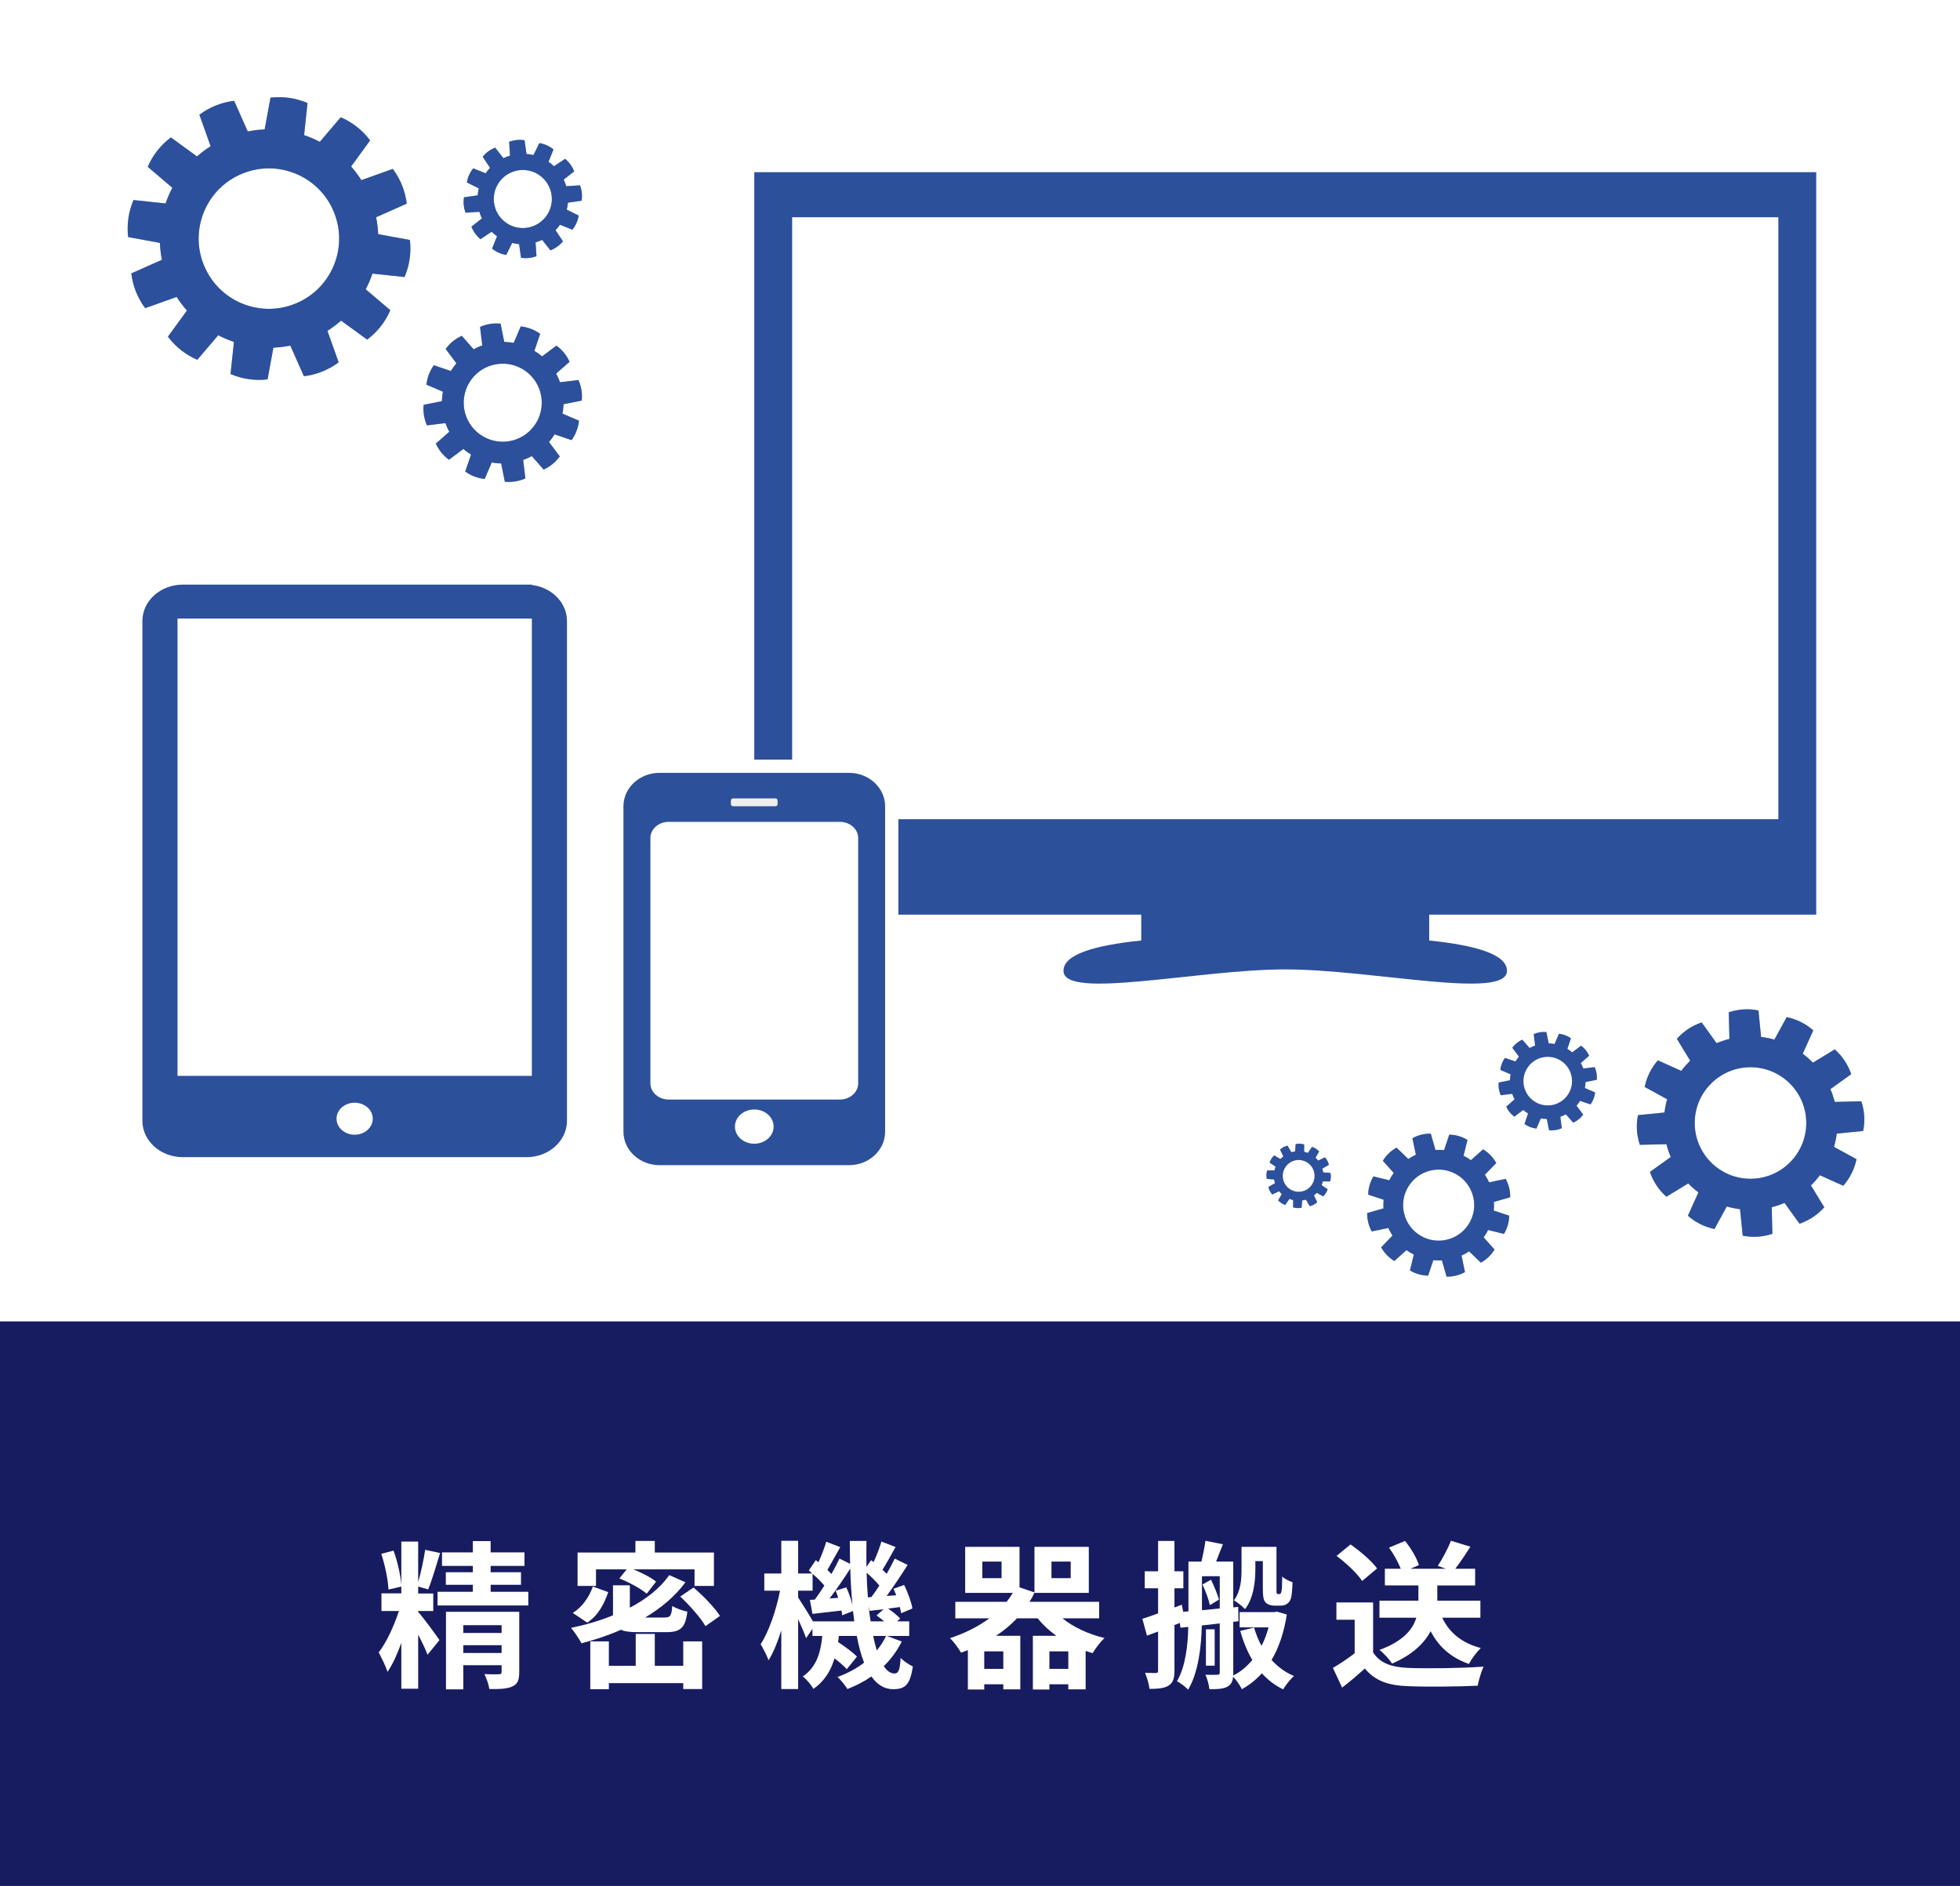 <?xml version="1.0" encoding="UTF-8"?> <svg xmlns="http://www.w3.org/2000/svg" id="_レイヤー_1" viewBox="0 0 370 356.07"><rect x="0" y="0" width="370" height="356.07" fill="#808080" stroke="none"/><defs><style>.cls-1,.cls-2,.cls-3,.cls-4{fill:#fff;}.cls-2{stroke-miterlimit:10;}.cls-2,.cls-3{stroke:#fff;stroke-width:10px;}.cls-5,.cls-6,.cls-7,.cls-8{fill:#2d509b;}.cls-5,.cls-7,.cls-4{stroke:#2d509b;}.cls-5,.cls-4{stroke-width:2px;}.cls-3,.cls-7{stroke-linecap:round;stroke-linejoin:round;}.cls-6{opacity:.44;}.cls-9{fill:#eeeeef;}.cls-7{stroke-width:5px;}.cls-10{fill:#171c61;}</style></defs><rect class="cls-1" width="370" height="250"></rect><rect class="cls-10" y="249.49" width="370" height="106.59"></rect><g><path class="cls-1" d="M79,304.41c.78,.84,3.39,4.38,3.96,5.25l-2.25,2.76c-.36-.96-1.05-2.43-1.77-3.78v10.2h-3.18v-8.64c-.78,2.13-1.65,4.08-2.61,5.46-.33-1.08-1.14-2.67-1.65-3.69,1.47-1.86,2.91-5.07,3.81-7.8h-3.3v-3.33h3.75v-1.29l-2.43,.57c-.06-1.8-.66-4.65-1.35-6.75l2.31-.6c.75,2.01,1.32,4.62,1.47,6.45v-8.16h3.18v7.65c.54-1.83,1.05-4.29,1.32-6.09l2.82,.6c-.72,2.34-1.53,5.13-2.25,6.87l-1.89-.54v1.32h2.85v3.3h-2.85v.3l.06-.06Zm20.73-3.87v2.58h-17.13v-2.58h6.66v-1.32h-5.1v-2.37h5.1v-1.2h-5.82v-2.55h5.82v-2.13h3.36v2.13h6.39v2.55h-6.39v1.2h5.73v2.37h-5.73v1.32h7.11Zm-1.71,15.18c0,1.47-.3,2.25-1.32,2.7-.96,.45-2.4,.51-4.32,.48-.12-.84-.54-2.01-.93-2.82,1.11,.06,2.37,.06,2.73,.03,.39,0,.51-.12,.51-.45v-1.26h-7.23v4.56h-3.27v-14.64h13.83v11.4Zm-10.56-8.88v1.47h7.23v-1.47h-7.23Zm7.23,5.25v-1.47h-7.23v1.47h7.23Z"></path><path class="cls-1" d="M120.4,308.16c-1.44,0-2.46-.12-3.18-.45-2.37,1.05-4.89,1.89-7.44,2.55-.42-.75-1.35-2.19-1.98-2.91,2.76-.57,5.46-1.35,7.92-2.37v-5.67h3.18v4.23c3.09-1.62,5.7-3.66,7.44-6.15l3.06,1.35c-1.95,2.64-4.59,4.86-7.62,6.66h3.63c1.14,0,1.35-.3,1.5-2.19,.66,.45,1.98,.9,2.85,1.08-.39,3.09-1.29,3.87-4.05,3.87h-5.31Zm-5.58-7.56c-.75,2.22-1.92,4.44-3.96,5.76l-2.73-1.83c1.83-1.14,3.12-3.06,3.78-4.98l2.91,1.05Zm-2.31-1.17h-3.48v-6.3h10.92v-2.19h3.66v2.19h11.16v6.3h-3.66v-3.12h-11.55c1.59,.63,3.33,1.53,4.29,2.31l-1.77,2.28c-1.11-.96-3.33-2.16-5.16-2.88l1.38-1.71h-5.79v3.12Zm16.47,10.47h3.57v9h-3.57v-1.11h-14.04v1.14h-3.51v-9.03h3.51v4.62h5.07v-6.03h3.6v6.03h5.37v-4.62Zm1.95-10.17c1.77,1.53,3.99,3.78,4.98,5.37l-2.73,1.92c-.9-1.56-3-3.93-4.77-5.58l2.52-1.71Z"></path><path class="cls-1" d="M170.23,309.93c-.87,1.74-2.01,3.3-3.39,4.65,.6,.9,1.26,1.38,2.01,1.38s1.02-.57,1.17-2.94c.66,.69,1.62,1.29,2.31,1.62-.54,3.39-1.38,4.29-3.72,4.29-1.68,0-3.03-.87-4.11-2.4-1.38,.96-2.91,1.74-4.53,2.37-.39-.66-1.26-1.71-1.86-2.28,1.89-.69,3.57-1.59,5.01-2.7-.57-1.44-1.02-3.12-1.38-5.04h-3.39c-.03,.39-.09,.78-.15,1.14,1.32,.87,2.79,1.95,3.57,2.76l-1.92,2.37c-.51-.57-1.38-1.32-2.31-2.04-.69,2.28-1.86,4.29-3.99,5.76-.39-.72-1.29-1.83-2.01-2.34,2.64-1.77,3.39-4.62,3.69-7.65h-1.86v-1.35l-1.2,1.77c-.3-.9-.9-2.28-1.5-3.6v13.2h-3.18v-11.07c-.69,2.19-1.5,4.2-2.4,5.64-.33-.93-1.02-2.22-1.5-3.03,1.56-2.37,2.97-6.54,3.66-10.11h-2.97v-3.24h3.21v-6.18h3.18v6.18h2.67c-.21-.21-.45-.39-.66-.57l1.32-1.95,.51,.39c.57-1.26,1.14-2.76,1.47-3.87l2.64,1.02c-.84,1.44-1.71,3.09-2.43,4.29,.27,.27,.54,.54,.75,.78,.6-1.02,1.11-2.01,1.53-2.91l2.01,.99c-.03-1.41-.06-2.85-.06-4.32h3.15c-.03,1.68-.03,3.3,0,4.89l.87-1.26,.48,.36c.57-1.23,1.14-2.73,1.47-3.87l2.67,1.02c-.84,1.5-1.71,3.12-2.46,4.29,.27,.27,.54,.54,.78,.78,.57-.99,1.11-2.01,1.53-2.88l2.43,1.2c-1.2,1.89-2.64,4.08-3.96,5.85l1.8-.12c-.15-.42-.33-.84-.51-1.23l2.01-.72c.69,1.41,1.38,3.27,1.56,4.44l-2.13,.9c-.06-.33-.12-.75-.24-1.17l-2.22,.3c.87,.57,1.8,1.32,2.28,1.89l-.57,.51h2.28v2.76h-4.2l2.79,1.05Zm-8.97-3.81c-.06-.63-.15-1.29-.24-1.95l-2.04,.81c-.03-.27-.06-.57-.12-.9-1.95,.21-3.81,.45-5.49,.63l-.48-2.64,.93-.06c.57-.78,1.2-1.68,1.8-2.64-.57-.69-1.41-1.53-2.22-2.22v3.18h-2.73v1.29c.63,.93,2.07,3.24,2.79,4.5h7.8Zm-1.5-6.42c.48,1.02,.93,2.31,1.17,3.36-.21-2.19-.36-4.5-.42-6.9-1.2,1.86-2.61,3.96-3.9,5.64l1.62-.12c-.15-.48-.3-.93-.48-1.35l2.01-.63Zm4.74,1.83c.48-.63,.99-1.38,1.5-2.16-.63-.78-1.53-1.68-2.4-2.43,.03,1.62,.12,3.15,.24,4.65l.66-.06Zm2.4,4.59c-.45-.39-.96-.78-1.44-1.11l1.35-1.17c-.93,.09-1.8,.21-2.64,.3l-.18-.84c.09,.99,.21,1.92,.36,2.82h2.55Zm-2.07,2.76c.21,.99,.45,1.92,.69,2.73,.69-.84,1.29-1.74,1.74-2.73h-2.43Z"></path><path class="cls-1" d="M200.56,305.55c2.1,1.68,4.92,3,7.95,3.72-.78,.69-1.74,2.01-2.25,2.85-.45-.12-.9-.27-1.32-.42v7.26h-3.27v-.96h-3.57v.99h-3.12v-10.14h4.44c-1.35-.96-2.55-2.07-3.54-3.3h-3.9c-1.17,1.23-2.49,2.34-3.96,3.3h4.59v10.11h-3.21v-.96h-3.6v.99h-3.09v-7.44c-.42,.18-.84,.33-1.29,.48-.42-.75-1.41-2.13-2.1-2.73,2.82-.93,5.34-2.19,7.44-3.75h-6.42v-3.12h9.69c.42-.54,.81-1.11,1.17-1.68h-9v-8.7h10.26v7.65l2.82,.96v-8.61h10.26v8.7h-10.26v-.03c-.27,.6-.6,1.17-.93,1.71h13.14v3.12h-6.93Zm-11.49-10.71h-3.63v3.12h3.63v-3.12Zm.33,16.95h-3.6v3.3h3.6v-3.3Zm12.27,3.3v-3.3h-3.57v3.3h3.57Zm-3.18-17.13h3.63v-3.12h-3.63v3.12Z"></path><path class="cls-1" d="M242.92,304.83c-.54,3.45-1.53,6.3-2.88,8.58,1.17,1.29,2.58,2.34,4.23,3.03-.69,.6-1.59,1.74-2.04,2.52-1.56-.75-2.88-1.77-4.02-3.03-1.11,1.23-2.37,2.22-3.78,3-.33-.69-1.02-1.74-1.65-2.34-.09,.87-.36,1.41-.96,1.8-.78,.48-1.86,.54-3.51,.54-.06-.75-.42-2.01-.75-2.73,.96,.03,1.95,.03,2.28,0,.33,0,.42-.09,.42-.45v-9.24l-3.39,.39c-.09,3.96-.63,8.85-2.58,12.12-.42-.48-1.53-1.32-2.1-1.59,1.65-2.88,2.04-6.84,2.13-10.26l-1.47,.15-.12-.9-1.02,.39v8.61c0,1.47-.27,2.28-1.08,2.82-.84,.51-1.95,.63-3.63,.63-.09-.84-.48-2.16-.84-3.03,.87,.03,1.74,.03,2.04,.03,.33,0,.42-.12,.42-.48v-7.35c-.72,.27-1.44,.54-2.1,.78l-.87-3.18c.84-.27,1.86-.6,2.97-1.02v-4.74h-2.52v-3.21h2.52v-5.73h3.09v5.73h1.68v3.21h-1.68v3.63l1.38-.54,.27,1.35,.99-.09v-9.39h2.46c.3-1.29,.6-2.79,.75-3.93l3.3,.66c-.45,1.08-.9,2.25-1.29,3.27h3.24v8.64l.93-.09,.06,2.7-.99,.12v9.57c0,.21,0,.39-.03,.57,1.38-.66,2.58-1.68,3.63-2.94-.96-1.62-1.71-3.45-2.28-5.49l2.61-.63c.36,1.23,.81,2.4,1.41,3.45,.54-1.05,.99-2.22,1.32-3.48h-5.46v-2.88h6.51l.54-.09,1.86,.54Zm-12.66-1.14v-6.09h-3.36v6.42l3.36-.33Zm-1.65-5.43c.6,1.23,1.23,2.79,1.5,3.75l-1.71,1.05c-.21-1.02-.84-2.7-1.41-3.9l1.62-.9Zm.69,16.23h-1.65v-6.87h1.65v6.87Zm7.68-18.21c0,2.34-.33,5.49-1.95,7.53-.45-.48-1.5-1.35-2.1-1.65,1.35-1.8,1.44-4.08,1.44-5.94v-4.17h6.6v7.8c0,.54,0,.87,.03,.96,.06,.12,.12,.15,.24,.15h.27c.12,0,.21-.03,.24-.12,.09-.09,.15-.27,.21-.66,.06-.42,.06-1.35,.09-2.52,.45,.45,1.29,.84,1.95,1.08-.03,1.14-.15,2.55-.3,3.03-.15,.51-.45,.87-.81,1.08-.3,.24-.81,.3-1.23,.3h-1.11c-.57,0-1.23-.18-1.62-.57-.39-.45-.54-.99-.54-2.79v-5.04h-1.41v1.53Z"></path><path class="cls-1" d="M259.21,311.97c1.23,2.01,3.48,2.82,6.6,2.94,3.51,.15,10.26,.06,14.25-.24-.39,.84-.93,2.58-1.11,3.6-3.6,.18-9.63,.24-13.2,.09-3.69-.15-6.15-.99-8.1-3.33-1.32,1.17-2.64,2.34-4.29,3.6l-1.74-3.72c1.29-.75,2.79-1.74,4.11-2.76v-6.33h-3.45v-3.27h6.93v9.42Zm-2.07-13.47c-.93-1.44-3.06-3.42-4.83-4.74l2.64-2.16c1.8,1.26,3.99,3.12,5.01,4.53l-2.82,2.37Zm15.12,6.93c1.32,2.82,3.72,4.8,7.29,5.73-.75,.69-1.77,2.07-2.25,3-3.39-1.17-5.7-3.24-7.23-6.18-1.2,2.25-3.39,4.44-7.29,6.12-.45-.75-1.56-1.98-2.37-2.58,4.56-1.68,6.3-3.93,6.96-6.09h-6.96v-3.21h7.35v-2.88h-6.33v-3.15h3c-.48-1.2-1.32-2.76-2.22-3.99l3.03-1.26c1.11,1.38,2.22,3.24,2.61,4.56l-1.59,.69h6.69l-1.53-.54c.87-1.32,1.92-3.3,2.49-4.74l3.66,1.11c-.96,1.53-1.98,3.03-2.85,4.17h3.75v3.15h-7.14v2.88h8.13v3.21h-7.2Z"></path></g><g><g><path class="cls-8" d="M269.8,177.57v-7.85h-54.36v7.85c-8.98,.93-14.68,2.66-14.68,5.73,0,5.58,25.41-.27,41.86-.27s41.86,5.85,41.86,.27c0-3.07-5.7-4.8-14.68-5.73Z"></path><rect class="cls-8" x="142.39" y="32.51" width="200.47" height="140.18"></rect></g><rect class="cls-1" x="149.54" y="41.02" width="186.17" height="113.65"></rect></g><g><g><path class="cls-3" d="M164.59,213.68c0,2.1-1.94,3.81-4.31,3.81h-35.78c-2.37,0-4.31-1.72-4.31-3.81v-61.45c0-2.1,1.94-3.81,4.31-3.81h35.78c2.37,0,4.31,1.72,4.31,3.81v61.45Z"></path><path class="cls-3" d="M146.04,212.71c0,1.78-1.63,3.23-3.65,3.23s-3.65-1.44-3.65-3.23,1.63-3.23,3.65-3.23,3.65,1.44,3.65,3.23Z"></path><path class="cls-3" d="M146.79,151.84c0,.21-.19,.38-.43,.38h-7.95c-.24,0-.43-.17-.43-.38v-.72c0-.21,.19-.38,.43-.38h7.95c.24,0,.43,.17,.43,.38v.72Z"></path><path class="cls-3" d="M162,204.55c0,1.68-1.55,3.05-3.45,3.05h-32.32c-1.9,0-3.45-1.37-3.45-3.05v-46.33c0-1.68,1.55-3.05,3.45-3.05h32.32c1.9,0,3.45,1.37,3.45,3.05v46.33Z"></path></g><path class="cls-2" d="M146.04,212.71c0,1.78-1.63,3.23-3.65,3.23s-3.65-1.44-3.65-3.23,1.63-3.23,3.65-3.23,3.65,1.44,3.65,3.23Z"></path><path class="cls-2" d="M146.79,151.84c0,.21-.19,.38-.43,.38h-7.95c-.24,0-.43-.17-.43-.38v-.72c0-.21,.19-.38,.43-.38h7.95c.24,0,.43,.17,.43,.38v.72Z"></path><path class="cls-2" d="M162,204.55c0,1.68-1.55,3.05-3.45,3.05h-32.32c-1.9,0-3.45-1.37-3.45-3.05v-46.33c0-1.68,1.55-3.05,3.45-3.05h32.32c1.9,0,3.45,1.37,3.45,3.05v46.33Z"></path></g><g><g><path class="cls-5" d="M99.41,111.38H34.5c-3.64,0-6.62,2.63-6.62,5.85v94.4c0,3.22,2.98,5.85,6.62,5.85H99.41c3.64,0,6.62-2.63,6.62-5.85V117.24c0-3.22-2.98-5.85-6.62-5.85Zm-32.46,102.02c-1.72,0-3.12-1.23-3.12-2.76s1.4-2.76,3.12-2.76,3.12,1.23,3.12,2.76-1.4,2.76-3.12,2.76Z"></path><rect class="cls-4" x="32.51" y="115.79" width="68.89" height="88.34"></rect></g><path class="cls-1" d="M70.37,211.22c0,1.67-1.53,3.02-3.42,3.02s-3.42-1.35-3.42-3.02,1.53-3.02,3.42-3.02,3.42,1.35,3.42,3.02Z"></path></g><g><path class="cls-8" d="M346.72,214.03l5-.5c.37-1.81,.28-3.73-.35-5.6l-5.02,.12c-.05-.21-.11-.42-.17-.63-.18-.61-.39-1.21-.64-1.79l3.92-2.82c-.63-1.87-1.72-3.46-3.1-4.68l-4.13,2.51c-.59-.61-1.23-1.18-1.92-1.69l1.99-4.41c-1.43-1.26-3.16-2.12-5.02-2.5l-2.32,4.24c-.61-.17-1.23-.31-1.86-.41-.21-.04-.43-.06-.65-.09l-.5-5c-1.81-.37-3.73-.28-5.6,.35l.12,5.02c-.21,.05-.42,.11-.63,.17-.61,.18-1.21,.39-1.79,.64l-2.82-3.92c-1.87,.63-3.46,1.72-4.68,3.1l2.52,4.13c-.61,.59-1.18,1.23-1.69,1.92l-4.41-1.99c-1.26,1.43-2.12,3.16-2.5,5.02l4.24,2.32c-.17,.61-.31,1.22-.41,1.86-.04,.22-.06,.43-.09,.65l-5,.5c-.37,1.81-.28,3.73,.35,5.6l5.02-.12c.05,.21,.11,.42,.17,.63,.18,.61,.39,1.21,.64,1.79l-3.92,2.82c.63,1.87,1.72,3.46,3.1,4.68l4.13-2.51c.59,.61,1.23,1.18,1.92,1.69l-1.99,4.41c1.43,1.26,3.16,2.12,5.02,2.5l2.32-4.24c.61,.17,1.23,.31,1.86,.41,.22,.04,.43,.06,.65,.09l.5,5c1.81,.37,3.73,.28,5.6-.35l-.12-5.02c.21-.05,.42-.11,.63-.17,.61-.18,1.21-.39,1.79-.64l2.82,3.92c1.87-.63,3.46-1.72,4.68-3.1l-2.52-4.13c.61-.59,1.18-1.23,1.69-1.92l4.41,1.99c1.26-1.43,2.12-3.16,2.5-5.02l-4.24-2.32c.17-.61,.31-1.23,.42-1.86,.03-.21,.06-.43,.09-.65Zm-15.62,8.51c-5.8,.36-10.8-4.06-11.16-9.86-.36-5.8,4.06-10.8,9.86-11.16,5.8-.36,10.8,4.06,11.16,9.86,.36,5.8-4.06,10.8-9.86,11.16Z"></path><path class="cls-6" d="M346.72,214.03l5-.5c.37-1.81,.28-3.73-.35-5.6l-5.02,.12c-.05-.21-.11-.42-.17-.63-.18-.61-.39-1.21-.64-1.79l3.92-2.82c-.63-1.87-1.72-3.46-3.1-4.68l-4.13,2.51c-.59-.61-1.23-1.18-1.92-1.69l1.99-4.41c-1.43-1.26-3.16-2.12-5.02-2.5l-2.32,4.24c-.61-.17-1.23-.31-1.86-.41-.21-.04-.43-.06-.65-.09l-.5-5c-1.81-.37-3.73-.28-5.6,.35l.12,5.02c-.21,.05-.42,.11-.63,.17-.61,.18-1.21,.39-1.79,.64l-2.82-3.92c-1.87,.63-3.46,1.72-4.68,3.1l2.52,4.13c-.61,.59-1.18,1.23-1.69,1.92l-4.41-1.99c-1.26,1.43-2.12,3.16-2.5,5.02l4.24,2.32c-.17,.61-.31,1.22-.41,1.86-.04,.22-.06,.43-.09,.65l-5,.5c-.37,1.81-.28,3.73,.35,5.6l5.02-.12c.05,.21,.11,.42,.17,.63,.18,.61,.39,1.21,.64,1.79l-3.92,2.82c.63,1.87,1.72,3.46,3.1,4.68l4.13-2.51c.59,.61,1.23,1.18,1.92,1.69l-1.99,4.41c1.43,1.26,3.16,2.12,5.02,2.5l2.32-4.24c.61,.17,1.23,.31,1.86,.41,.22,.04,.43,.06,.65,.09l.5,5c1.81,.37,3.73,.28,5.6-.35l-.12-5.02c.21-.05,.42-.11,.63-.17,.61-.18,1.21-.39,1.79-.64l2.82,3.92c1.87-.63,3.46-1.72,4.68-3.1l-2.52-4.13c.61-.59,1.18-1.23,1.69-1.92l4.41,1.99c1.26-1.43,2.12-3.16,2.5-5.02l-4.24-2.32c.17-.61,.31-1.23,.42-1.86,.03-.21,.06-.43,.09-.65Zm-15.62,8.51c-5.8,.36-10.8-4.06-11.16-9.86-.36-5.8,4.06-10.8,9.86-11.16,5.8-.36,10.8,4.06,11.16,9.86,.36,5.8-4.06,10.8-9.86,11.16Z"></path></g><g><path class="cls-8" d="M71,41.02l5.78-2.57c-.27-2.3-1.14-4.57-2.62-6.56l-5.95,2.12c-.15-.23-.3-.46-.45-.69-.46-.66-.95-1.29-1.47-1.89l3.58-4.92c-1.49-1.99-3.42-3.46-5.55-4.37l-3.95,4.64c-.95-.5-1.94-.92-2.96-1.27l.64-6.06c-2.2-.94-4.62-1.29-6.99-1.01l-1.1,5.99c-.79,.03-1.59,.11-2.38,.24-.27,.04-.54,.09-.81,.15l-2.57-5.78c-2.3,.27-4.57,1.14-6.56,2.62l2.12,5.95c-.23,.15-.46,.3-.69,.45-.66,.46-1.29,.95-1.89,1.47l-4.92-3.58c-1.99,1.49-3.46,3.42-4.37,5.55l4.64,3.95c-.5,.95-.92,1.94-1.27,2.96l-6.06-.64c-.94,2.2-1.29,4.62-1.01,6.99l5.99,1.1c.03,.79,.11,1.59,.24,2.38,.04,.27,.09,.54,.15,.81l-5.78,2.57c.27,2.3,1.13,4.57,2.62,6.56l5.95-2.12c.15,.23,.3,.46,.45,.69,.46,.66,.95,1.29,1.47,1.89l-3.58,4.92c1.49,1.99,3.42,3.46,5.55,4.37l3.95-4.64c.95,.5,1.94,.92,2.96,1.27l-.64,6.06c2.2,.94,4.62,1.29,6.99,1.01l1.1-5.99c.79-.03,1.59-.11,2.38-.24,.27-.04,.54-.09,.81-.15l2.57,5.78c2.3-.27,4.57-1.14,6.56-2.62l-2.12-5.95c.23-.15,.46-.3,.69-.45,.66-.46,1.29-.95,1.89-1.47l4.92,3.58c1.99-1.49,3.46-3.42,4.37-5.55l-4.64-3.95c.5-.95,.92-1.94,1.27-2.96l6.06,.64c.94-2.2,1.29-4.62,1.01-6.99l-5.99-1.1c-.03-.79-.11-1.59-.24-2.38-.04-.27-.09-.54-.15-.81Zm-15.32,16.34c-6.8,2.72-14.52-.59-17.23-7.39-2.72-6.8,.59-14.52,7.39-17.23,6.8-2.72,14.52,.59,17.23,7.39,2.72,6.8-.59,14.52-7.39,17.23Z"></path><path class="cls-6" d="M71,41.02l5.78-2.57c-.27-2.3-1.14-4.57-2.62-6.56l-5.95,2.12c-.15-.23-.3-.46-.45-.69-.46-.66-.95-1.29-1.47-1.89l3.58-4.92c-1.49-1.99-3.42-3.46-5.55-4.37l-3.95,4.64c-.95-.5-1.94-.92-2.96-1.27l.64-6.06c-2.2-.94-4.62-1.29-6.99-1.01l-1.1,5.99c-.79,.03-1.59,.11-2.38,.24-.27,.04-.54,.09-.81,.15l-2.57-5.78c-2.3,.27-4.57,1.14-6.56,2.62l2.12,5.95c-.23,.15-.46,.3-.69,.45-.66,.46-1.29,.95-1.89,1.47l-4.92-3.58c-1.99,1.49-3.46,3.42-4.37,5.55l4.64,3.95c-.5,.95-.92,1.94-1.27,2.96l-6.06-.64c-.94,2.2-1.29,4.62-1.01,6.99l5.99,1.1c.03,.79,.11,1.59,.24,2.38,.04,.27,.09,.54,.15,.81l-5.78,2.57c.27,2.3,1.13,4.57,2.62,6.56l5.95-2.12c.15,.23,.3,.46,.45,.69,.46,.66,.95,1.29,1.47,1.89l-3.58,4.92c1.49,1.99,3.42,3.46,5.55,4.37l3.95-4.64c.95,.5,1.94,.92,2.96,1.27l-.64,6.06c2.2,.94,4.62,1.29,6.99,1.01l1.1-5.99c.79-.03,1.59-.11,2.38-.24,.27-.04,.54-.09,.81-.15l2.57,5.78c2.3-.27,4.57-1.14,6.56-2.62l-2.12-5.95c.23-.15,.46-.3,.69-.45,.66-.46,1.29-.95,1.89-1.47l4.92,3.58c1.99-1.49,3.46-3.42,4.37-5.55l-4.64-3.95c.5-.95,.92-1.94,1.27-2.96l6.06,.64c.94-2.2,1.29-4.62,1.01-6.99l-5.99-1.1c-.03-.79-.11-1.59-.24-2.38-.04-.27-.09-.54-.15-.81Zm-15.32,16.34c-6.8,2.72-14.52-.59-17.23-7.39-2.72-6.8,.59-14.52,7.39-17.23,6.8-2.72,14.52,.59,17.23,7.39,2.72,6.8-.59,14.52-7.39,17.23Z"></path></g><g><path class="cls-8" d="M106.37,76.32l3.45-.69c.13-1.28-.06-2.62-.62-3.88l-3.49,.42c-.05-.14-.1-.29-.16-.43-.17-.42-.36-.82-.57-1.2l2.54-2.23c-.56-1.26-1.43-2.29-2.48-3.05l-2.71,2.03c-.46-.39-.94-.74-1.45-1.05l1.09-3.21c-1.08-.78-2.35-1.26-3.67-1.4l-1.33,3.11c-.43-.08-.87-.13-1.32-.16-.15,0-.3-.02-.46-.02l-.69-3.45c-1.28-.13-2.62,.06-3.88,.62l.42,3.49c-.14,.05-.29,.1-.43,.16-.42,.17-.82,.36-1.2,.57l-2.23-2.54c-1.26,.56-2.29,1.43-3.05,2.48l2.03,2.71c-.39,.46-.74,.94-1.05,1.45l-3.21-1.09c-.78,1.08-1.26,2.35-1.4,3.67l3.11,1.33c-.08,.43-.13,.87-.16,1.32,0,.15-.02,.31-.02,.46l-3.45,.69c-.13,1.28,.06,2.62,.62,3.88l3.49-.42c.05,.14,.1,.29,.16,.43,.17,.42,.36,.82,.57,1.2l-2.54,2.23c.56,1.26,1.43,2.29,2.48,3.05l2.71-2.03c.46,.39,.94,.74,1.45,1.05l-1.09,3.21c1.08,.78,2.35,1.26,3.67,1.4l1.33-3.11c.43,.08,.87,.13,1.32,.16,.15,0,.31,.02,.46,.02l.69,3.45c1.28,.13,2.62-.06,3.88-.62l-.42-3.49c.14-.05,.29-.1,.43-.16,.42-.17,.82-.36,1.2-.57l2.23,2.54c1.26-.56,2.29-1.43,3.05-2.48l-2.03-2.71c.39-.46,.74-.94,1.05-1.45l3.21,1.09c.78-1.08,1.26-2.35,1.4-3.67l-3.11-1.33c.08-.43,.13-.87,.16-1.32,0-.15,.02-.3,.02-.46Zm-10.3,6.99c-4.02,.64-7.8-2.09-8.44-6.11-.64-4.02,2.09-7.8,6.11-8.44,4.02-.64,7.8,2.09,8.44,6.11,.64,4.02-2.09,7.8-6.11,8.44Z"></path><path class="cls-6" d="M106.37,76.32l3.45-.69c.13-1.28-.06-2.62-.62-3.88l-3.49,.42c-.05-.14-.1-.29-.16-.43-.17-.42-.36-.82-.57-1.2l2.54-2.23c-.56-1.26-1.43-2.29-2.48-3.05l-2.71,2.03c-.46-.39-.94-.74-1.45-1.05l1.09-3.21c-1.08-.78-2.35-1.26-3.67-1.4l-1.33,3.11c-.43-.08-.87-.13-1.32-.16-.15,0-.3-.02-.46-.02l-.69-3.45c-1.28-.13-2.62,.06-3.88,.62l.42,3.49c-.14,.05-.29,.1-.43,.16-.42,.17-.82,.36-1.2,.57l-2.23-2.54c-1.26,.56-2.29,1.43-3.05,2.48l2.03,2.71c-.39,.46-.74,.94-1.05,1.45l-3.21-1.09c-.78,1.08-1.26,2.35-1.4,3.67l3.11,1.33c-.08,.43-.13,.87-.16,1.32,0,.15-.02,.31-.02,.46l-3.45,.69c-.13,1.28,.06,2.62,.62,3.88l3.49-.42c.05,.14,.1,.29,.16,.43,.17,.42,.36,.82,.57,1.2l-2.54,2.23c.56,1.26,1.43,2.29,2.48,3.05l2.71-2.03c.46,.39,.94,.74,1.45,1.05l-1.09,3.21c1.08,.78,2.35,1.26,3.67,1.4l1.33-3.11c.43,.08,.87,.13,1.32,.16,.15,0,.31,.02,.46,.02l.69,3.45c1.28,.13,2.62-.06,3.88-.62l-.42-3.49c.14-.05,.29-.1,.43-.16,.42-.17,.82-.36,1.2-.57l2.23,2.54c1.26-.56,2.29-1.43,3.05-2.48l-2.03-2.71c.39-.46,.74-.94,1.05-1.45l3.21,1.09c.78-1.08,1.26-2.35,1.4-3.67l-3.11-1.33c.08-.43,.13-.87,.16-1.32,0-.15,.02-.3,.02-.46Zm-10.3,6.99c-4.02,.64-7.8-2.09-8.44-6.11-.64-4.02,2.09-7.8,6.11-8.44,4.02-.64,7.8,2.09,8.44,6.11,.64,4.02-2.09,7.8-6.11,8.44Z"></path></g><g><path class="cls-8" d="M107.2,38.27l2.59-.37c.15-.95,.07-1.95-.3-2.91l-2.61,.17c-.03-.11-.07-.22-.1-.33-.11-.32-.23-.62-.37-.92l1.98-1.55c-.37-.96-.97-1.76-1.71-2.37l-2.1,1.4c-.32-.31-.67-.59-1.03-.84l.94-2.34c-.77-.62-1.69-1.04-2.67-1.19l-1.12,2.26c-.32-.08-.64-.14-.97-.18-.11-.01-.23-.02-.34-.03l-.37-2.59c-.95-.15-1.95-.07-2.91,.3l.17,2.61c-.11,.03-.22,.07-.33,.1-.32,.11-.62,.23-.92,.37l-1.55-1.98c-.96,.37-1.76,.97-2.37,1.71l1.4,2.1c-.31,.32-.59,.67-.84,1.03l-2.34-.94c-.62,.77-1.04,1.69-1.19,2.67l2.25,1.12c-.08,.32-.14,.64-.18,.97-.01,.11-.02,.23-.03,.34l-2.59,.37c-.15,.95-.07,1.95,.3,2.91l2.61-.17c.03,.11,.07,.22,.1,.33,.11,.32,.23,.62,.37,.92l-1.98,1.55c.37,.96,.97,1.76,1.71,2.37l2.1-1.4c.32,.31,.67,.59,1.03,.84l-.94,2.34c.77,.62,1.69,1.04,2.67,1.19l1.12-2.26c.32,.08,.64,.14,.97,.18,.11,.01,.23,.02,.34,.03l.37,2.59c.95,.15,1.95,.07,2.91-.3l-.17-2.61c.11-.03,.22-.07,.33-.1,.32-.11,.62-.23,.92-.37l1.55,1.98c.96-.37,1.76-.97,2.37-1.71l-1.4-2.1c.31-.32,.59-.67,.84-1.03l2.34,.94c.62-.77,1.04-1.69,1.19-2.67l-2.25-1.12c.08-.32,.14-.64,.18-.97,.01-.11,.02-.23,.03-.34Zm-7.94,4.76c-3.01,.31-5.7-1.88-6.02-4.89-.31-3.01,1.88-5.7,4.89-6.02,3.01-.31,5.7,1.88,6.02,4.89,.31,3.01-1.88,5.7-4.89,6.02Z"></path><path class="cls-6" d="M107.2,38.27l2.59-.37c.15-.95,.07-1.95-.3-2.91l-2.61,.17c-.03-.11-.07-.22-.1-.33-.11-.32-.23-.62-.37-.92l1.98-1.55c-.37-.96-.97-1.76-1.71-2.37l-2.1,1.4c-.32-.31-.67-.59-1.03-.84l.94-2.34c-.77-.62-1.69-1.04-2.67-1.19l-1.12,2.26c-.32-.08-.64-.14-.97-.18-.11-.01-.23-.02-.34-.03l-.37-2.59c-.95-.15-1.95-.07-2.91,.3l.17,2.61c-.11,.03-.22,.07-.33,.1-.32,.11-.62,.23-.92,.37l-1.55-1.98c-.96,.37-1.76,.97-2.37,1.71l1.4,2.1c-.31,.32-.59,.67-.84,1.03l-2.34-.94c-.62,.77-1.04,1.69-1.19,2.67l2.25,1.12c-.08,.32-.14,.64-.18,.97-.01,.11-.02,.23-.03,.34l-2.59,.37c-.15,.95-.07,1.95,.3,2.91l2.61-.17c.03,.11,.07,.22,.1,.33,.11,.32,.23,.62,.37,.92l-1.98,1.55c.37,.96,.97,1.76,1.71,2.37l2.1-1.4c.32,.31,.67,.59,1.03,.84l-.94,2.34c.77,.62,1.69,1.04,2.67,1.19l1.12-2.26c.32,.08,.64,.14,.97,.18,.11,.01,.23,.02,.34,.03l.37,2.59c.95,.15,1.95,.07,2.91-.3l-.17-2.61c.11-.03,.22-.07,.33-.1,.32-.11,.62-.23,.92-.37l1.55,1.98c.96-.37,1.76-.97,2.37-1.71l-1.4-2.1c.31-.32,.59-.67,.84-1.03l2.34,.94c.62-.77,1.04-1.69,1.19-2.67l-2.25-1.12c.08-.32,.14-.64,.18-.97,.01-.11,.02-.23,.03-.34Zm-7.94,4.76c-3.01,.31-5.7-1.88-6.02-4.89-.31-3.01,1.88-5.7,4.89-6.02,3.01-.31,5.7,1.88,6.02,4.89,.31,3.01-1.88,5.7-4.89,6.02Z"></path></g><g><path class="cls-8" d="M282.01,226.93l3.08-.88c.02-1.17-.25-2.37-.86-3.47l-3.13,.65c-.06-.13-.12-.25-.18-.38-.18-.36-.39-.71-.61-1.05l2.14-2.22c-.61-1.1-1.47-1.97-2.48-2.58l-2.3,2.05c-.44-.32-.91-.6-1.39-.84l.74-2.99c-1.04-.63-2.22-.97-3.44-.99l-.97,2.92c-.4-.04-.8-.06-1.21-.05-.14,0-.28,0-.42,.02l-.88-3.08c-1.17-.02-2.37,.25-3.47,.86l.65,3.13c-.13,.06-.25,.12-.38,.18-.36,.18-.71,.39-1.05,.61l-2.22-2.14c-1.1,.61-1.97,1.47-2.58,2.48l2.05,2.3c-.32,.44-.6,.91-.84,1.39l-2.99-.74c-.63,1.04-.97,2.22-.99,3.44l2.92,.97c-.04,.4-.06,.8-.05,1.21,0,.14,0,.28,.02,.42l-3.08,.88c-.02,1.17,.25,2.37,.86,3.47l3.13-.65c.06,.13,.12,.25,.18,.38,.18,.36,.39,.71,.61,1.05l-2.14,2.22c.61,1.1,1.47,1.97,2.48,2.58l2.3-2.05c.44,.32,.91,.6,1.39,.84l-.74,2.99c1.04,.63,2.23,.97,3.44,.99l.97-2.92c.4,.04,.8,.06,1.21,.05,.14,0,.28,0,.42-.02l.88,3.08c1.17,.02,2.37-.25,3.47-.86l-.65-3.13c.13-.06,.25-.12,.38-.18,.36-.18,.71-.39,1.05-.61l2.22,2.14c1.1-.61,1.97-1.47,2.58-2.48l-2.05-2.3c.32-.44,.6-.91,.84-1.39l2.99,.74c.63-1.04,.97-2.22,.99-3.44l-2.92-.97c.04-.4,.06-.8,.05-1.21,0-.14,0-.28-.02-.42Zm-8.82,7.12c-3.6,.89-7.24-1.31-8.12-4.91-.89-3.6,1.31-7.23,4.91-8.12,3.6-.89,7.23,1.31,8.12,4.91,.89,3.6-1.31,7.23-4.91,8.12Z"></path><path class="cls-6" d="M282.01,226.93l3.08-.88c.02-1.17-.25-2.37-.86-3.47l-3.13,.65c-.06-.13-.12-.25-.18-.38-.18-.36-.39-.71-.61-1.05l2.14-2.22c-.61-1.1-1.47-1.97-2.48-2.58l-2.3,2.05c-.44-.32-.91-.6-1.39-.84l.74-2.99c-1.04-.63-2.22-.97-3.44-.99l-.97,2.92c-.4-.04-.8-.06-1.21-.05-.14,0-.28,0-.42,.02l-.88-3.08c-1.17-.02-2.37,.25-3.47,.86l.65,3.13c-.13,.06-.25,.12-.38,.18-.36,.18-.71,.39-1.05,.61l-2.22-2.14c-1.1,.61-1.97,1.47-2.58,2.48l2.05,2.3c-.32,.44-.6,.91-.84,1.39l-2.99-.74c-.63,1.04-.97,2.22-.99,3.44l2.92,.97c-.04,.4-.06,.8-.05,1.21,0,.14,0,.28,.02,.42l-3.08,.88c-.02,1.17,.25,2.37,.86,3.47l3.13-.65c.06,.13,.12,.25,.18,.38,.18,.36,.39,.71,.61,1.05l-2.14,2.22c.61,1.1,1.47,1.97,2.48,2.58l2.3-2.05c.44,.32,.91,.6,1.39,.84l-.74,2.99c1.04,.63,2.23,.97,3.44,.99l.97-2.92c.4,.04,.8,.06,1.21,.05,.14,0,.28,0,.42-.02l.88,3.08c1.17,.02,2.37-.25,3.47-.86l-.65-3.13c.13-.06,.25-.12,.38-.18,.36-.18,.71-.39,1.05-.61l2.22,2.14c1.1-.61,1.97-1.47,2.58-2.48l-2.05-2.3c.32-.44,.6-.91,.84-1.39l2.99,.74c.63-1.04,.97-2.22,.99-3.44l-2.92-.97c.04-.4,.06-.8,.05-1.21,0-.14,0-.28-.02-.42Zm-8.82,7.12c-3.6,.89-7.24-1.31-8.12-4.91-.89-3.6,1.31-7.23,4.91-8.12,3.6-.89,7.23,1.31,8.12,4.91,.89,3.6-1.31,7.23-4.91,8.12Z"></path></g><path class="cls-8" d="M299.3,204.31l2.14-.43c.08-.8-.04-1.63-.39-2.41l-2.17,.26c-.03-.09-.07-.18-.1-.27-.1-.26-.22-.51-.35-.75l1.58-1.39c-.35-.78-.89-1.43-1.54-1.9l-1.68,1.26c-.28-.24-.58-.46-.9-.65l.68-1.99c-.67-.48-1.46-.79-2.28-.87l-.83,1.93c-.27-.05-.54-.08-.82-.1-.09,0-.19,0-.28-.01l-.43-2.14c-.8-.08-1.63,.04-2.41,.39l.26,2.17c-.09,.03-.18,.07-.27,.1-.26,.1-.51,.22-.75,.35l-1.39-1.58c-.78,.35-1.43,.89-1.9,1.54l1.26,1.68c-.24,.28-.46,.58-.65,.9l-1.99-.67c-.48,.67-.79,1.46-.87,2.28l1.93,.83c-.05,.27-.08,.54-.1,.82,0,.09,0,.19-.01,.29l-2.14,.43c-.08,.8,.04,1.63,.39,2.41l2.17-.26c.03,.09,.07,.18,.1,.27,.1,.26,.22,.51,.35,.75l-1.58,1.39c.35,.78,.89,1.43,1.54,1.9l1.68-1.26c.28,.24,.58,.46,.9,.65l-.68,1.99c.67,.48,1.46,.79,2.28,.87l.83-1.93c.27,.05,.54,.08,.82,.1,.09,0,.19,0,.29,.01l.43,2.14c.8,.08,1.63-.04,2.41-.39l-.26-2.17c.09-.03,.18-.07,.27-.1,.26-.1,.51-.22,.75-.35l1.39,1.58c.78-.35,1.43-.89,1.9-1.54l-1.26-1.68c.24-.28,.46-.58,.65-.9l1.99,.67c.48-.67,.79-1.46,.87-2.28l-1.93-.83c.05-.27,.08-.54,.1-.82,0-.09,0-.19,.01-.28Zm-6.4,4.34c-2.5,.4-4.85-1.3-5.25-3.8-.4-2.5,1.3-4.85,3.8-5.25s4.85,1.3,5.25,3.8c.4,2.5-1.3,4.85-3.8,5.25Z"></path><g><path class="cls-8" d="M246.53,226.49l.71,1.24c.51-.11,1-.36,1.42-.74l-.62-1.29s.1-.08,.15-.12c.14-.12,.27-.24,.39-.38l1.19,.69c.41-.38,.7-.85,.86-1.35l-1.14-.78c.09-.23,.16-.46,.22-.7h1.38c.16-.51,.18-1.07,.07-1.6l-1.38-.11c-.03-.18-.06-.36-.11-.53-.02-.06-.03-.12-.05-.18l1.24-.71c-.11-.51-.36-1-.74-1.42l-1.29,.62s-.08-.1-.12-.15c-.12-.14-.24-.27-.38-.39l.69-1.19c-.38-.41-.85-.7-1.35-.86l-.78,1.14c-.23-.09-.46-.16-.7-.22v-1.38c-.51-.16-1.07-.18-1.6-.07l-.11,1.38c-.18,.03-.36,.06-.53,.11-.06,.02-.12,.03-.18,.05l-.71-1.24c-.51,.11-1,.36-1.42,.74l.62,1.29s-.1,.08-.15,.12c-.14,.12-.27,.24-.39,.38l-1.19-.69c-.41,.38-.7,.85-.86,1.35l1.14,.78c-.09,.23-.16,.46-.22,.7h-1.38c-.16,.51-.18,1.07-.07,1.6l1.38,.11c.03,.18,.06,.36,.11,.53,.02,.06,.03,.12,.05,.18l-1.24,.71c.11,.51,.36,1,.74,1.42l1.29-.62s.08,.1,.12,.15c.12,.14,.24,.27,.38,.39l-.69,1.19c.38,.41,.85,.7,1.35,.86l.78-1.14c.23,.09,.46,.16,.7,.22v1.38c.51,.16,1.07,.18,1.6,.07l.11-1.38c.18-.03,.36-.06,.53-.11,.06-.02,.12-.03,.18-.05Zm-4.04-3.08c-.77-1.47-.2-3.29,1.27-4.06,1.47-.77,3.29-.2,4.06,1.27,.77,1.47,.2,3.29-1.27,4.06-1.47,.77-3.29,.2-4.06-1.27Z"></path><path class="cls-6" d="M246.53,226.49l.71,1.24c.51-.11,1-.36,1.42-.74l-.62-1.29s.1-.08,.15-.12c.14-.12,.27-.24,.39-.38l1.19,.69c.41-.38,.7-.85,.86-1.35l-1.14-.78c.09-.23,.16-.46,.22-.7h1.38c.16-.51,.18-1.07,.07-1.6l-1.38-.11c-.03-.18-.06-.36-.11-.53-.02-.06-.03-.12-.05-.18l1.24-.71c-.11-.51-.36-1-.74-1.42l-1.29,.62s-.08-.1-.12-.15c-.12-.14-.24-.27-.38-.39l.69-1.19c-.38-.41-.85-.7-1.35-.86l-.78,1.14c-.23-.09-.46-.16-.7-.22v-1.38c-.51-.16-1.07-.18-1.6-.07l-.11,1.38c-.18,.03-.36,.06-.53,.11-.06,.02-.12,.03-.18,.05l-.71-1.24c-.51,.11-1,.36-1.42,.74l.62,1.29s-.1,.08-.15,.12c-.14,.12-.27,.24-.39,.38l-1.19-.69c-.41,.38-.7,.85-.86,1.35l1.14,.78c-.09,.23-.16,.46-.22,.7h-1.38c-.16,.51-.18,1.07-.07,1.6l1.38,.11c.03,.18,.06,.36,.11,.53,.02,.06,.03,.12,.05,.18l-1.24,.71c.11,.51,.36,1,.74,1.42l1.29-.62s.08,.1,.12,.15c.12,.14,.24,.27,.38,.39l-.69,1.19c.38,.41,.85,.7,1.35,.86l.78-1.14c.23,.09,.46,.16,.7,.22v1.38c.51,.16,1.07,.18,1.6,.07l.11-1.38c.18-.03,.36-.06,.53-.11,.06-.02,.12-.03,.18-.05Zm-4.04-3.08c-.77-1.47-.2-3.29,1.27-4.06,1.47-.77,3.29-.2,4.06,1.27,.77,1.47,.2,3.29-1.27,4.06-1.47,.77-3.29,.2-4.06-1.27Z"></path></g><g><g><path class="cls-7" d="M164.59,213.68c0,2.1-1.94,3.81-4.31,3.81h-35.78c-2.37,0-4.31-1.72-4.31-3.81v-61.45c0-2.1,1.94-3.81,4.31-3.81h35.78c2.37,0,4.31,1.72,4.31,3.81v61.45Z"></path><path class="cls-7" d="M146.04,212.71c0,1.78-1.63,3.23-3.65,3.23s-3.65-1.44-3.65-3.23,1.63-3.23,3.65-3.23,3.65,1.44,3.65,3.23Z"></path><path class="cls-7" d="M146.79,151.84c0,.21-.19,.38-.43,.38h-7.95c-.24,0-.43-.17-.43-.38v-.72c0-.21,.19-.38,.43-.38h7.95c.24,0,.43,.17,.43,.38v.72Z"></path><path class="cls-7" d="M162,204.55c0,1.68-1.55,3.05-3.45,3.05h-32.32c-1.9,0-3.45-1.37-3.45-3.05v-46.33c0-1.68,1.55-3.05,3.45-3.05h32.32c1.9,0,3.45,1.37,3.45,3.05v46.33Z"></path></g><path class="cls-1" d="M146.04,212.71c0,1.78-1.63,3.23-3.65,3.23s-3.65-1.44-3.65-3.23,1.63-3.23,3.65-3.23,3.65,1.44,3.65,3.23Z"></path><path class="cls-9" d="M146.79,151.84c0,.21-.19,.38-.43,.38h-7.95c-.24,0-.43-.17-.43-.38v-.72c0-.21,.19-.38,.43-.38h7.95c.24,0,.43,.17,.43,.38v.72Z"></path><path class="cls-1" d="M162,204.55c0,1.68-1.55,3.05-3.45,3.05h-32.32c-1.9,0-3.45-1.37-3.45-3.05v-46.33c0-1.68,1.55-3.05,3.45-3.05h32.32c1.9,0,3.45,1.37,3.45,3.05v46.33Z"></path></g></svg> 